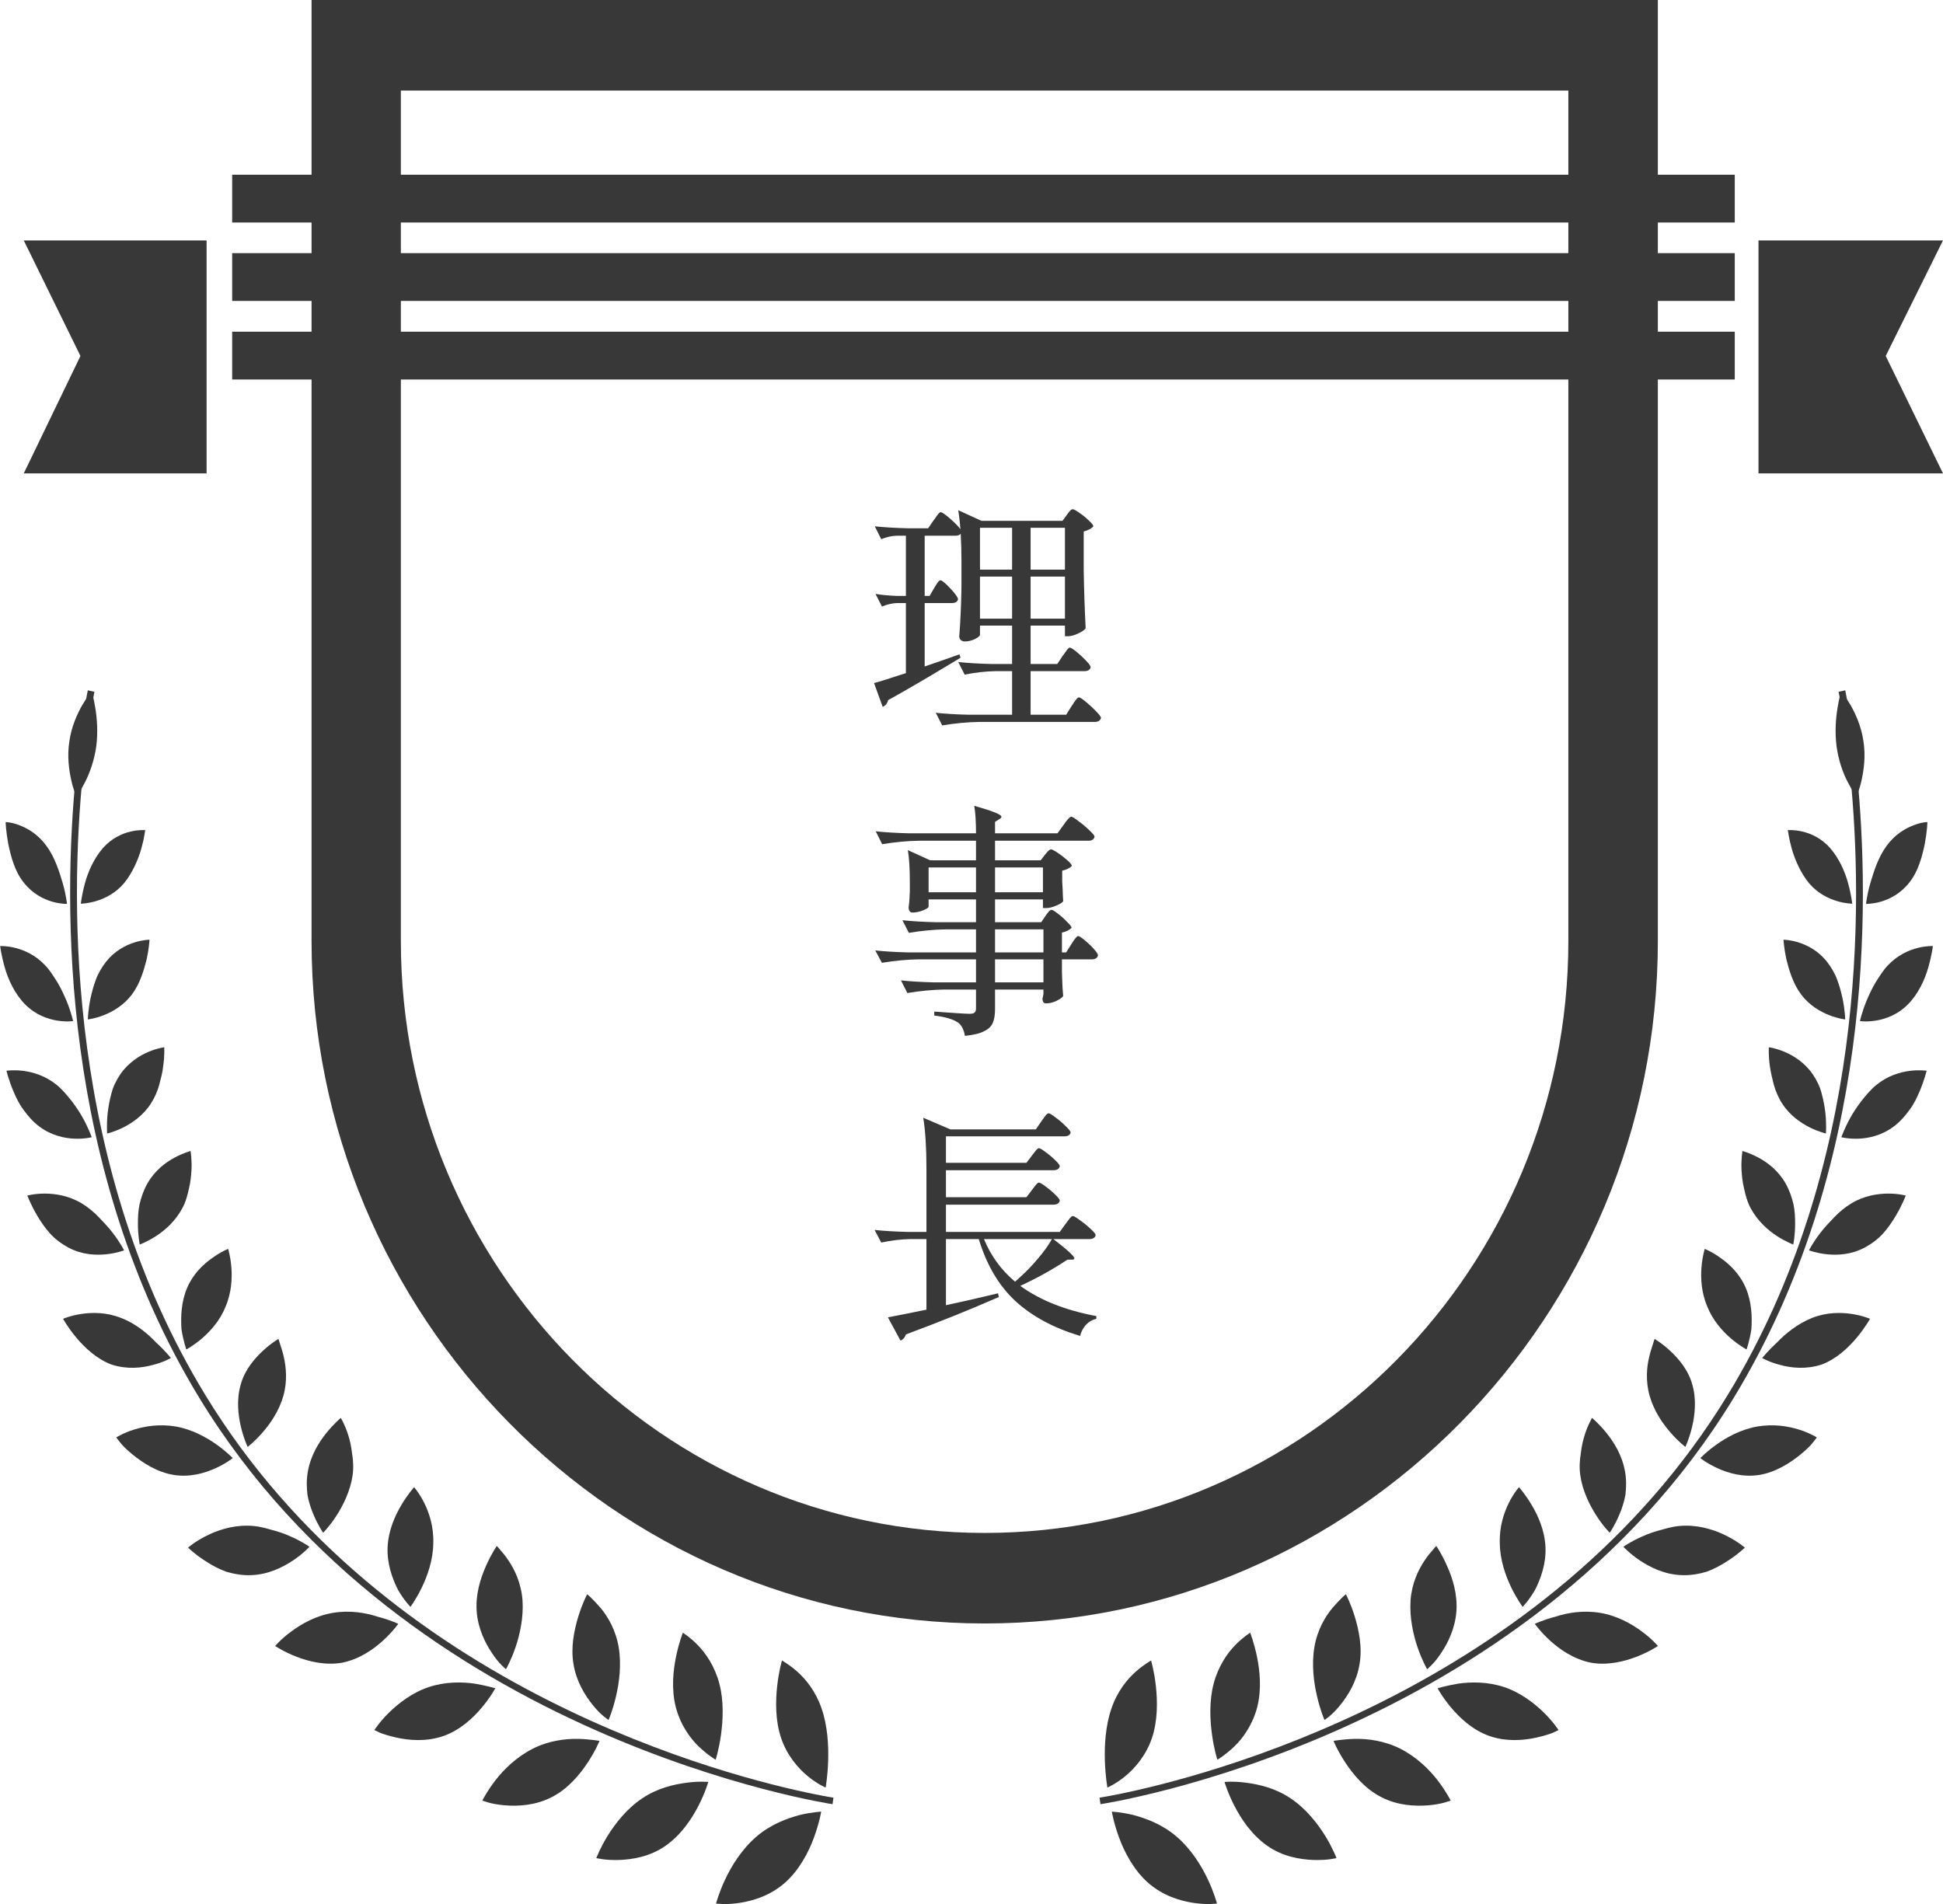 <svg width="100" height="98" viewBox="0 0 100 98" fill="none" xmlns="http://www.w3.org/2000/svg">
<path d="M52.51 66.185C53.527 66.924 54.832 67.443 56.425 67.74V67.88C56.23 67.923 56.056 68.02 55.904 68.173C55.76 68.326 55.654 68.522 55.586 68.76C54.23 68.352 53.125 67.757 52.269 66.975C51.413 66.185 50.782 65.119 50.375 63.776H48.685V67.179C49.049 67.103 49.397 67.026 49.727 66.95C50.057 66.873 50.371 66.801 50.667 66.733L51.367 66.567L51.405 66.759C49.913 67.413 48.32 68.054 46.626 68.683C46.575 68.836 46.482 68.942 46.346 69.002L45.698 67.804C46.113 67.727 46.774 67.596 47.681 67.409V63.776H46.855C46.372 63.785 45.872 63.844 45.355 63.955L45.012 63.305C45.478 63.356 46.041 63.39 46.702 63.407H47.681V60.144C47.681 59.073 47.626 58.202 47.516 57.531L48.913 58.13H53.311L53.591 57.722C53.624 57.68 53.667 57.62 53.718 57.544C53.777 57.459 53.824 57.4 53.858 57.365C53.9 57.323 53.938 57.302 53.972 57.302C54.023 57.302 54.141 57.374 54.328 57.518C54.514 57.654 54.688 57.803 54.849 57.965C55.018 58.126 55.103 58.236 55.103 58.296C55.069 58.423 54.963 58.487 54.785 58.487H48.685V59.851H52.828L53.108 59.481C53.142 59.439 53.184 59.383 53.235 59.316C53.294 59.239 53.341 59.184 53.375 59.15C53.408 59.116 53.442 59.099 53.476 59.099C53.527 59.099 53.642 59.167 53.819 59.303C53.997 59.43 54.163 59.57 54.315 59.723C54.468 59.868 54.544 59.97 54.544 60.029C54.51 60.165 54.4 60.233 54.213 60.233H48.685V61.622H52.828L53.108 61.253C53.142 61.21 53.184 61.155 53.235 61.087C53.294 61.011 53.341 60.955 53.375 60.921C53.408 60.887 53.442 60.87 53.476 60.87C53.527 60.87 53.642 60.938 53.819 61.074C53.997 61.202 54.163 61.342 54.315 61.495C54.468 61.639 54.544 61.741 54.544 61.801C54.51 61.937 54.4 62.005 54.213 62.005H48.685V63.407H54.544L54.836 62.999C54.862 62.965 54.904 62.91 54.963 62.833C55.023 62.748 55.069 62.689 55.103 62.655C55.145 62.612 55.184 62.591 55.217 62.591C55.268 62.591 55.391 62.663 55.586 62.808C55.781 62.944 55.963 63.092 56.133 63.254C56.302 63.407 56.387 63.513 56.387 63.572C56.378 63.64 56.344 63.691 56.285 63.725C56.226 63.759 56.154 63.776 56.069 63.776H54.213C54.934 64.329 55.294 64.66 55.294 64.77C55.294 64.813 55.251 64.834 55.167 64.834H54.938C54.184 65.335 53.375 65.786 52.51 66.185ZM50.642 63.776C50.998 64.643 51.532 65.374 52.243 65.969L52.51 65.726C52.832 65.437 53.142 65.115 53.438 64.758C53.743 64.401 53.976 64.074 54.137 63.776H50.642Z" fill="#383838"/>
<path d="M53.804 47.147C53.838 47.105 53.884 47.041 53.944 46.956C54.011 46.871 54.071 46.829 54.121 46.829C54.172 46.829 54.282 46.897 54.452 47.032C54.621 47.16 54.778 47.3 54.922 47.453C55.075 47.597 55.151 47.7 55.151 47.759C55.041 47.869 54.876 47.95 54.655 48.001V49.021H54.871L55.138 48.6C55.164 48.558 55.202 48.498 55.253 48.422C55.312 48.337 55.358 48.277 55.392 48.243C55.426 48.201 55.46 48.179 55.494 48.179C55.545 48.179 55.655 48.252 55.825 48.396C55.994 48.532 56.151 48.681 56.295 48.842C56.439 49.004 56.511 49.114 56.511 49.174C56.477 49.31 56.371 49.378 56.193 49.378H54.655V50.028L54.668 50.423C54.676 50.72 54.693 51.001 54.719 51.264C54.676 51.34 54.558 51.425 54.363 51.519C54.176 51.604 54.003 51.646 53.842 51.646C53.774 51.646 53.723 51.621 53.689 51.57C53.664 51.519 53.651 51.459 53.651 51.391C53.66 51.383 53.677 51.311 53.702 51.175V50.932H51.211V51.952C51.211 52.241 51.173 52.47 51.097 52.64C51.029 52.819 50.88 52.963 50.652 53.074C50.431 53.193 50.101 53.273 49.66 53.316C49.61 53.002 49.495 52.776 49.317 52.64C49.063 52.462 48.652 52.339 48.084 52.271V52.067C49.11 52.143 49.715 52.181 49.902 52.181C50.029 52.181 50.114 52.16 50.156 52.118C50.207 52.075 50.232 52.003 50.232 51.901V50.932H48.605C48.004 50.941 47.368 51.001 46.699 51.111L46.369 50.461C46.835 50.512 47.398 50.546 48.059 50.563H50.232V49.378H47.297C46.695 49.386 46.059 49.446 45.39 49.556L45.047 48.919C45.513 48.97 46.076 49.004 46.737 49.021H50.232V47.835H48.682C48.08 47.844 47.445 47.903 46.775 48.014L46.445 47.364C46.911 47.415 47.474 47.449 48.135 47.466H50.232V46.293H47.792V46.663C47.792 46.714 47.699 46.778 47.513 46.854C47.326 46.931 47.14 46.969 46.953 46.969C46.894 46.969 46.847 46.943 46.813 46.892C46.78 46.841 46.763 46.782 46.763 46.714C46.788 46.535 46.805 46.357 46.813 46.179C46.813 46.077 46.818 45.992 46.826 45.924V45.388C46.826 44.7 46.792 44.156 46.724 43.757L47.868 44.279H50.232V43.273H47.309C46.708 43.281 46.072 43.341 45.403 43.451L45.072 42.788C45.538 42.839 46.102 42.873 46.763 42.89H50.232C50.232 42.312 50.203 41.841 50.143 41.476C51.075 41.739 51.541 41.926 51.541 42.036C51.541 42.079 51.503 42.121 51.427 42.164L51.211 42.304V42.89H54.426L54.731 42.47C54.757 42.436 54.799 42.376 54.859 42.291C54.926 42.206 54.981 42.143 55.024 42.1C55.066 42.058 55.104 42.036 55.138 42.036C55.189 42.036 55.312 42.113 55.507 42.266C55.71 42.41 55.897 42.567 56.066 42.737C56.244 42.899 56.333 43.009 56.333 43.069C56.299 43.205 56.193 43.273 56.015 43.273H51.211V44.279H53.562L53.778 43.999C53.804 43.965 53.85 43.91 53.918 43.833C53.986 43.757 54.045 43.719 54.096 43.719C54.147 43.719 54.261 43.778 54.439 43.897C54.617 44.016 54.782 44.144 54.935 44.279C55.087 44.416 55.164 44.513 55.164 44.573C55.053 44.683 54.888 44.764 54.668 44.815V45.363L54.693 45.809C54.693 45.936 54.702 46.128 54.719 46.383C54.685 46.45 54.566 46.527 54.363 46.612C54.168 46.697 53.994 46.739 53.842 46.739H53.677V46.293H51.211V47.466H53.588L53.804 47.147ZM47.792 44.649V45.924H50.232V44.649H47.792ZM53.677 45.924V44.649H51.211V45.924H53.677ZM53.702 47.835H51.211V49.021H53.702V47.835ZM51.211 50.563H53.702V49.378H51.211V50.563Z" fill="#383838"/>
<path d="M55.533 35.896C55.584 35.896 55.703 35.973 55.889 36.126C56.075 36.279 56.249 36.44 56.41 36.61C56.58 36.78 56.664 36.895 56.664 36.954C56.63 37.09 56.52 37.158 56.334 37.158H50.399C49.797 37.167 49.162 37.226 48.492 37.337L48.162 36.687C48.628 36.737 49.191 36.772 49.852 36.788H52.089V34.545H51.225C50.716 34.554 50.191 34.613 49.649 34.724L49.318 34.074C49.784 34.125 50.348 34.159 51.009 34.176H52.089V32.2H50.437V32.672C50.437 32.731 50.352 32.803 50.183 32.888C50.013 32.973 49.835 33.016 49.649 33.016C49.572 33.016 49.505 32.99 49.445 32.939C49.395 32.888 49.369 32.829 49.369 32.761C49.428 32.013 49.467 31.181 49.483 30.263V28.874C49.483 28.406 49.471 27.939 49.445 27.472C49.395 27.54 49.301 27.574 49.166 27.574H47.59V30.671H47.844L48.073 30.276C48.098 30.242 48.132 30.186 48.175 30.11C48.225 30.025 48.268 29.965 48.302 29.931C48.335 29.889 48.369 29.868 48.403 29.868C48.48 29.868 48.649 30.008 48.912 30.288C49.174 30.569 49.306 30.756 49.306 30.849C49.272 30.977 49.166 31.04 48.988 31.04H47.59V34.303C47.971 34.176 48.568 33.968 49.382 33.679L49.433 33.857L49.051 34.087C47.713 34.894 46.599 35.544 45.709 36.036C45.692 36.113 45.658 36.185 45.607 36.253C45.556 36.313 45.497 36.355 45.429 36.381L44.984 35.157C45.222 35.098 45.607 34.979 46.141 34.8L46.624 34.647V31.04H46.154C45.916 31.049 45.662 31.108 45.391 31.219L45.061 30.569C45.357 30.62 45.713 30.654 46.128 30.671H46.624V27.574H46.141C45.887 27.582 45.624 27.642 45.353 27.752L45.023 27.089C45.489 27.14 46.052 27.174 46.713 27.191H47.768L48.047 26.784C48.09 26.733 48.136 26.669 48.187 26.592C48.238 26.516 48.28 26.461 48.314 26.427C48.348 26.384 48.382 26.363 48.416 26.363C48.484 26.363 48.645 26.473 48.899 26.694C49.153 26.915 49.331 27.098 49.433 27.242C49.416 27.123 49.407 27.03 49.407 26.962C49.373 26.639 49.344 26.405 49.318 26.261L50.513 26.809H54.682L54.898 26.516C54.923 26.482 54.957 26.435 54.999 26.376C55.05 26.316 55.088 26.274 55.114 26.248C55.148 26.223 55.182 26.21 55.215 26.21C55.266 26.21 55.381 26.274 55.559 26.401C55.737 26.52 55.898 26.652 56.042 26.796C56.194 26.932 56.27 27.03 56.27 27.089C56.186 27.2 56.02 27.289 55.775 27.357V29.345C55.792 30.399 55.826 31.397 55.876 32.34C55.817 32.425 55.686 32.515 55.482 32.608C55.288 32.702 55.11 32.748 54.949 32.748H54.809V32.2H53.042V34.176H54.415L54.694 33.755C54.737 33.704 54.783 33.64 54.834 33.564C54.885 33.487 54.927 33.432 54.961 33.398C54.995 33.356 55.029 33.334 55.063 33.334C55.114 33.334 55.228 33.407 55.406 33.551C55.584 33.696 55.749 33.849 55.902 34.01C56.054 34.171 56.131 34.282 56.131 34.341C56.105 34.477 55.995 34.545 55.8 34.545H53.042V36.788H54.872L55.152 36.342C55.186 36.3 55.228 36.236 55.279 36.151C55.338 36.066 55.385 36.002 55.419 35.96C55.461 35.917 55.499 35.896 55.533 35.896ZM50.437 29.32H52.089V27.166H50.437V29.32ZM54.809 27.166H53.042V29.32H54.809V27.166ZM50.437 31.843H52.089V29.677H50.437V31.843ZM54.809 29.677H53.042V31.843H54.809V29.677Z" fill="#383838"/>
<path d="M16.035 0V48.434C16.035 67.756 31.623 83.561 50.679 83.561C69.736 83.561 85.324 67.756 85.324 48.434V0H16.035ZM80.718 48.434C80.718 65.229 67.243 78.901 50.679 78.901C34.115 78.901 20.631 65.239 20.631 48.434V4.66H80.718V48.434Z" fill="#383838"/>
<path d="M36.853 97.974C36.853 97.974 36.995 97.427 37.327 96.725C37.659 96.024 38.18 95.178 38.928 94.534C39.677 93.891 40.511 93.593 41.155 93.42C41.8 93.266 42.264 93.247 42.264 93.247C42.264 93.247 42.169 93.823 41.895 94.573C41.62 95.322 41.146 96.245 40.397 96.908C39.63 97.58 38.748 97.84 38.047 97.945C37.346 98.051 36.844 97.974 36.844 97.974H36.853Z" fill="#383838"/>
<path d="M40.246 85.464C40.246 85.464 40.085 86.002 40 86.771C39.914 87.539 39.895 88.548 40.199 89.451C40.502 90.354 41.08 91.017 41.573 91.421C42.075 91.834 42.492 92.007 42.492 92.007C42.492 92.007 42.909 89.73 42.283 87.933C41.98 87.049 41.469 86.425 41.033 86.04C40.597 85.656 40.237 85.464 40.237 85.464H40.246Z" fill="#383838"/>
<path d="M30.691 95.638C30.691 95.638 30.881 95.129 31.269 94.495C31.658 93.871 32.255 93.092 33.051 92.564C33.847 92.026 34.69 91.843 35.344 91.757C35.998 91.67 36.453 91.718 36.453 91.718C36.453 91.718 36.301 92.256 35.951 92.939C35.6 93.621 35.06 94.438 34.254 95.004C33.458 95.562 32.568 95.706 31.876 95.734C31.525 95.744 31.232 95.725 31.023 95.696C30.815 95.667 30.691 95.638 30.691 95.638Z" fill="#383838"/>
<path d="M35.146 84.032C35.146 84.032 34.947 84.532 34.795 85.262C34.644 85.992 34.549 86.934 34.776 87.847C35.004 88.75 35.506 89.461 35.97 89.903C36.435 90.345 36.833 90.575 36.833 90.575C36.833 90.575 37.003 90.047 37.108 89.288C37.212 88.529 37.259 87.549 37.022 86.655C36.785 85.762 36.321 85.089 35.913 84.676C35.715 84.465 35.516 84.311 35.383 84.205C35.241 84.1 35.155 84.042 35.155 84.042L35.146 84.032Z" fill="#383838"/>
<path d="M24.828 92.67C24.828 92.67 25.055 92.209 25.491 91.642C25.927 91.075 26.571 90.441 27.415 90.009C28.248 89.586 29.111 89.49 29.755 89.5C30.399 89.519 30.854 89.605 30.854 89.605C30.854 89.605 30.655 90.105 30.248 90.72C29.84 91.335 29.234 92.075 28.4 92.497C27.566 92.93 26.666 92.978 25.974 92.92C25.623 92.891 25.339 92.834 25.131 92.776C24.932 92.718 24.809 92.67 24.809 92.67H24.828Z" fill="#383838"/>
<path d="M30.221 82.053C30.221 82.053 29.975 82.514 29.766 83.196C29.558 83.878 29.359 84.791 29.52 85.675C29.671 86.569 30.117 87.279 30.524 87.779C30.932 88.288 31.32 88.528 31.32 88.528C31.32 88.528 31.538 88.038 31.699 87.328C31.87 86.617 31.993 85.685 31.841 84.781C31.69 83.888 31.282 83.206 30.913 82.764C30.723 82.543 30.553 82.37 30.429 82.245C30.306 82.12 30.221 82.062 30.221 82.062V82.053Z" fill="#383838"/>
<path d="M19.266 89.047C19.266 89.047 19.531 88.634 20.014 88.154C20.497 87.683 21.199 87.126 22.061 86.837C22.923 86.549 23.776 86.568 24.411 86.655C25.046 86.761 25.491 86.895 25.491 86.895C25.491 86.895 25.255 87.347 24.8 87.885C24.345 88.432 23.672 89.057 22.819 89.355C21.957 89.653 21.066 89.585 20.393 89.432C20.052 89.355 19.768 89.268 19.569 89.191C19.379 89.105 19.266 89.047 19.266 89.047Z" fill="#383838"/>
<path d="M25.567 79.574C25.567 79.574 25.283 79.978 25.008 80.612C24.724 81.246 24.468 82.072 24.534 82.947C24.6 83.821 24.97 84.57 25.33 85.099C25.681 85.637 26.041 85.915 26.041 85.915C26.041 85.915 26.297 85.474 26.524 84.811C26.751 84.148 26.95 83.273 26.893 82.38C26.827 81.496 26.496 80.804 26.173 80.324C26.012 80.083 25.861 79.901 25.747 79.776C25.643 79.641 25.567 79.574 25.567 79.574Z" fill="#383838"/>
<path d="M14.168 84.714C14.168 84.714 14.471 84.349 15.002 83.965C15.533 83.571 16.272 83.157 17.143 83.013C18.015 82.869 18.84 83.013 19.446 83.215C20.081 83.379 20.498 83.58 20.498 83.58C20.498 83.58 20.214 83.984 19.721 84.435C19.228 84.887 18.508 85.396 17.617 85.579C15.883 85.886 14.168 84.724 14.168 84.724V84.714Z" fill="#383838"/>
<path d="M21.304 76.556C21.304 76.556 20.991 76.902 20.659 77.46C20.328 78.017 19.987 78.776 19.949 79.631C19.911 80.486 20.195 81.264 20.489 81.841C20.802 82.379 21.124 82.706 21.124 82.706C21.124 82.706 21.418 82.312 21.711 81.706C22.005 81.101 22.289 80.284 22.299 79.448C22.365 77.719 21.313 76.547 21.313 76.547L21.304 76.556Z" fill="#383838"/>
<path d="M9.684 79.652C9.684 79.652 10.025 79.354 10.574 79.075C11.124 78.787 11.892 78.518 12.735 78.528C13.161 78.528 13.559 78.614 13.929 78.729C14.317 78.825 14.668 78.95 14.962 79.085C15.559 79.344 15.928 79.613 15.928 79.613C15.928 79.613 15.616 79.959 15.085 80.315C14.554 80.67 13.806 81.045 12.924 81.074C12.489 81.093 12.053 81.016 11.655 80.901C11.276 80.766 10.925 80.574 10.641 80.391C10.053 80.026 9.684 79.661 9.684 79.661V79.652Z" fill="#383838"/>
<path d="M17.541 72.982C17.541 72.982 17.19 73.271 16.802 73.751C16.413 74.231 15.987 74.914 15.845 75.74C15.769 76.153 15.778 76.566 15.826 76.951C15.892 77.316 16.006 77.652 16.129 77.94C16.366 78.517 16.631 78.891 16.631 78.891C16.631 78.891 16.963 78.565 17.314 78.017C17.664 77.479 18.034 76.73 18.148 75.932C18.204 75.528 18.176 75.154 18.119 74.808C18.081 74.453 18.005 74.126 17.92 73.857C17.75 73.319 17.541 72.982 17.541 72.982Z" fill="#383838"/>
<path d="M5.988 73.983C5.988 73.983 6.348 73.752 6.907 73.579C7.467 73.406 8.215 73.281 9.059 73.425C10.726 73.723 11.977 75.049 11.977 75.049C11.977 75.049 11.636 75.328 11.077 75.578C10.527 75.827 9.769 76.048 8.935 75.914C8.101 75.779 7.353 75.299 6.813 74.857C6.547 74.636 6.32 74.425 6.197 74.261C6.064 74.098 5.988 73.992 5.988 73.992V73.983Z" fill="#383838"/>
<path d="M14.336 68.91C14.336 68.91 13.967 69.121 13.531 69.525C13.095 69.929 12.583 70.524 12.384 71.283C11.948 72.801 12.745 74.473 12.745 74.473C12.745 74.473 13.095 74.214 13.502 73.743C13.91 73.282 14.365 72.619 14.583 71.85C14.801 71.082 14.725 70.351 14.602 69.823C14.545 69.554 14.46 69.343 14.412 69.17C14.365 69.006 14.327 68.91 14.327 68.91H14.336Z" fill="#383838"/>
<path d="M3.242 67.882C3.242 67.882 3.612 67.718 4.171 67.632C4.73 67.545 5.479 67.536 6.227 67.834C6.985 68.122 7.611 68.65 8.037 69.102C8.511 69.534 8.795 69.899 8.795 69.899C8.795 69.899 8.435 70.111 7.866 70.255C7.307 70.409 6.54 70.495 5.744 70.236C4.228 69.678 3.242 67.872 3.242 67.872V67.882Z" fill="#383838"/>
<path d="M11.749 64.278C11.749 64.278 11.37 64.422 10.925 64.749C10.47 65.066 9.939 65.566 9.636 66.277C9.323 66.997 9.295 67.805 9.342 68.429C9.437 69.034 9.589 69.457 9.589 69.457C9.589 69.457 9.958 69.265 10.394 68.89C10.83 68.516 11.332 67.958 11.607 67.257C12.232 65.806 11.74 64.278 11.74 64.278H11.749Z" fill="#383838"/>
<path d="M1.395 61.54C1.395 61.54 1.755 61.435 2.295 61.435C2.825 61.435 3.527 61.531 4.199 61.934C4.531 62.136 4.834 62.386 5.09 62.655C5.346 62.924 5.602 63.193 5.791 63.443C6.18 63.942 6.388 64.355 6.388 64.355C6.388 64.355 6.019 64.499 5.479 64.557C4.929 64.615 4.209 64.586 3.498 64.202C3.148 64.01 2.816 63.76 2.56 63.471C2.304 63.183 2.096 62.876 1.925 62.587C1.584 62.011 1.413 61.55 1.413 61.55L1.395 61.54Z" fill="#383838"/>
<path d="M9.808 59.243C9.808 59.243 9.438 59.339 8.974 59.589C8.51 59.839 7.96 60.252 7.581 60.925C7.391 61.261 7.268 61.626 7.183 61.981C7.107 62.337 7.098 62.683 7.098 62.99C7.098 63.605 7.192 64.057 7.192 64.057C7.192 64.057 7.562 63.922 8.026 63.624C8.491 63.327 9.031 62.846 9.381 62.193C9.561 61.866 9.647 61.52 9.723 61.184C9.808 60.848 9.836 60.511 9.855 60.233C9.884 59.666 9.808 59.253 9.808 59.253V59.243Z" fill="#383838"/>
<path d="M0.342 55.112C0.342 55.112 1.744 54.882 2.919 55.842C3.213 56.083 3.45 56.371 3.687 56.669C3.914 56.967 4.113 57.264 4.265 57.543C4.568 58.091 4.719 58.533 4.719 58.533C4.719 58.533 3.27 58.917 2.028 57.985C1.716 57.754 1.45 57.456 1.223 57.139C0.986 56.832 0.834 56.496 0.702 56.198C0.446 55.593 0.332 55.112 0.332 55.112H0.342Z" fill="#383838"/>
<path d="M8.462 53.902C8.462 53.902 7.05 54.066 6.197 55.286C5.988 55.593 5.818 55.939 5.733 56.285C5.638 56.631 5.581 56.967 5.543 57.275C5.477 57.89 5.515 58.341 5.515 58.341C5.515 58.341 6.983 58.024 7.77 56.794C7.969 56.487 8.102 56.16 8.196 55.834C8.282 55.507 8.367 55.18 8.395 54.902C8.481 54.325 8.452 53.912 8.452 53.912L8.462 53.902Z" fill="#383838"/>
<path d="M0 48.694C0 48.694 1.327 48.617 2.331 49.693C2.587 49.962 2.776 50.279 2.975 50.596C3.165 50.913 3.307 51.24 3.43 51.528C3.667 52.104 3.762 52.556 3.762 52.556C3.762 52.556 2.36 52.767 1.298 51.701C0.768 51.172 0.417 50.413 0.246 49.798C0.066 49.174 0.009 48.694 0.009 48.694H0Z" fill="#383838"/>
<path d="M7.694 48.368C7.694 48.368 6.358 48.368 5.458 49.502C5.24 49.781 5.041 50.117 4.927 50.444C4.804 50.77 4.719 51.106 4.652 51.414C4.529 52.019 4.52 52.471 4.52 52.471C4.52 52.471 5.922 52.327 6.784 51.193C7.211 50.626 7.41 49.925 7.552 49.358C7.675 48.791 7.694 48.368 7.694 48.368Z" fill="#383838"/>
<path d="M0.293 42.313C0.293 42.313 0.606 42.313 1.023 42.486C1.43 42.64 1.961 42.948 2.387 43.534C2.823 44.12 3.05 44.86 3.231 45.465C3.401 46.061 3.448 46.522 3.448 46.522C3.448 46.522 2.131 46.579 1.222 45.426C0.757 44.85 0.558 44.072 0.426 43.438C0.369 43.12 0.331 42.842 0.312 42.64C0.293 42.438 0.293 42.323 0.293 42.323V42.313Z" fill="#383838"/>
<path d="M7.467 42.727C7.467 42.727 6.216 42.612 5.297 43.65C4.842 44.169 4.52 44.889 4.369 45.475C4.208 46.061 4.16 46.513 4.16 46.513C4.16 46.513 5.487 46.513 6.378 45.466C6.813 44.937 7.107 44.255 7.268 43.698C7.344 43.419 7.401 43.179 7.429 42.996C7.458 42.814 7.477 42.718 7.477 42.718L7.467 42.727Z" fill="#383838"/>
<path d="M4.727 35.589C4.727 35.589 4.822 35.935 4.907 36.453C4.993 36.972 5.049 37.674 4.955 38.413C4.85 39.153 4.614 39.797 4.377 40.258C4.14 40.719 3.941 41.008 3.941 41.008C3.941 41.008 3.78 40.681 3.666 40.153C3.552 39.634 3.448 38.913 3.571 38.154C3.675 37.395 3.979 36.742 4.234 36.29C4.5 35.839 4.727 35.579 4.727 35.579V35.589Z" fill="#383838"/>
<path d="M42.897 92.526C42.897 92.526 42.565 92.478 41.949 92.353C37.657 91.488 19.861 87.069 10.555 71.782C3.429 60.08 3.59 46.552 4.263 39.845C4.396 38.519 4.548 37.462 4.661 36.732C4.775 36.002 4.86 35.618 4.86 35.608L4.519 35.531C4.519 35.531 4.178 37.136 3.913 39.797C3.24 46.552 3.069 60.147 10.261 71.955C21.007 89.586 42.831 92.862 42.849 92.862L42.897 92.507V92.526Z" fill="#383838"/>
<path d="M62.633 97.974C62.633 97.974 62.491 97.427 62.16 96.725C61.828 96.024 61.307 95.178 60.558 94.534C59.81 93.891 58.976 93.593 58.331 93.42C57.687 93.266 57.223 93.247 57.223 93.247C57.223 93.247 57.317 93.823 57.592 94.573C57.867 95.322 58.341 96.245 59.089 96.908C59.857 97.58 60.738 97.84 61.44 97.945C62.141 98.051 62.643 97.974 62.643 97.974H62.633Z" fill="#383838"/>
<path d="M59.241 85.464C59.241 85.464 59.402 86.002 59.488 86.771C59.573 87.539 59.592 88.548 59.289 89.451C58.986 90.354 58.407 91.017 57.915 91.421C57.413 91.834 56.995 92.007 56.995 92.007C56.995 92.007 56.579 89.73 57.204 87.933C57.507 87.049 58.019 86.425 58.455 86.04C58.891 85.656 59.251 85.464 59.251 85.464H59.241Z" fill="#383838"/>
<path d="M68.785 95.638C68.785 95.638 68.595 95.129 68.207 94.495C67.818 93.871 67.221 93.092 66.425 92.564C65.629 92.026 64.786 91.843 64.132 91.757C63.478 91.67 63.023 91.718 63.023 91.718C63.023 91.718 63.175 92.256 63.526 92.939C63.876 93.621 64.416 94.438 65.222 95.004C66.018 95.562 66.909 95.706 67.6 95.734C67.951 95.744 68.245 95.725 68.453 95.696C68.662 95.667 68.785 95.638 68.785 95.638Z" fill="#383838"/>
<path d="M64.34 84.032C64.34 84.032 64.539 84.532 64.691 85.262C64.842 85.992 64.937 86.934 64.71 87.847C64.482 88.75 63.98 89.461 63.516 89.903C63.051 90.345 62.654 90.575 62.654 90.575C62.654 90.575 62.483 90.047 62.379 89.288C62.274 88.529 62.227 87.549 62.464 86.655C62.701 85.762 63.165 85.089 63.573 84.676C63.772 84.465 63.971 84.311 64.103 84.205C64.245 84.1 64.331 84.042 64.331 84.042L64.34 84.032Z" fill="#383838"/>
<path d="M74.659 92.67C74.659 92.67 74.432 92.209 73.996 91.642C73.56 91.075 72.916 90.441 72.073 90.009C71.239 89.586 70.376 89.49 69.732 89.5C69.088 89.519 68.633 89.605 68.633 89.605C68.633 89.605 68.832 90.105 69.239 90.72C69.647 91.335 70.253 92.075 71.087 92.497C71.921 92.93 72.821 92.978 73.513 92.92C73.864 92.891 74.148 92.834 74.356 92.776C74.555 92.718 74.678 92.67 74.678 92.67H74.659Z" fill="#383838"/>
<path d="M69.267 82.053C69.267 82.053 69.513 82.514 69.722 83.196C69.93 83.878 70.129 84.791 69.968 85.675C69.817 86.569 69.371 87.279 68.964 87.779C68.556 88.288 68.168 88.528 68.168 88.528C68.168 88.528 67.95 88.038 67.789 87.328C67.618 86.617 67.495 85.685 67.647 84.781C67.798 83.888 68.206 83.206 68.575 82.764C68.765 82.543 68.935 82.37 69.059 82.245C69.182 82.12 69.267 82.062 69.267 82.062V82.053Z" fill="#383838"/>
<path d="M80.214 89.047C80.214 89.047 79.949 88.634 79.465 88.154C78.982 87.683 78.281 87.126 77.419 86.837C76.556 86.549 75.703 86.568 75.069 86.655C74.434 86.761 73.988 86.895 73.988 86.895C73.988 86.895 74.225 87.347 74.68 87.885C75.135 88.432 75.808 89.057 76.66 89.355C77.523 89.653 78.414 89.585 79.086 89.432C79.427 89.355 79.712 89.268 79.911 89.191C80.1 89.105 80.214 89.047 80.214 89.047Z" fill="#383838"/>
<path d="M73.922 79.574C73.922 79.574 74.207 79.978 74.481 80.612C74.766 81.246 75.022 82.072 74.955 82.947C74.889 83.821 74.519 84.57 74.159 85.099C73.809 85.637 73.449 85.915 73.449 85.915C73.449 85.915 73.193 85.474 72.965 84.811C72.738 84.148 72.539 83.273 72.596 82.38C72.662 81.496 72.994 80.804 73.316 80.324C73.477 80.083 73.629 79.901 73.742 79.776C73.847 79.641 73.922 79.574 73.922 79.574Z" fill="#383838"/>
<path d="M85.322 84.714C85.322 84.714 85.019 84.349 84.488 83.965C83.958 83.571 83.219 83.157 82.347 83.013C81.475 82.869 80.65 83.013 80.044 83.215C79.409 83.379 78.992 83.58 78.992 83.58C78.992 83.58 79.276 83.984 79.769 84.435C80.262 84.887 80.982 85.396 81.873 85.579C83.607 85.886 85.322 84.724 85.322 84.724V84.714Z" fill="#383838"/>
<path d="M78.186 76.556C78.186 76.556 78.498 76.902 78.83 77.46C79.162 78.017 79.503 78.776 79.541 79.631C79.579 80.486 79.294 81.264 79 81.841C78.688 82.379 78.365 82.706 78.365 82.706C78.365 82.706 78.072 82.312 77.778 81.706C77.484 81.101 77.2 80.284 77.191 79.448C77.124 77.719 78.176 76.547 78.176 76.547L78.186 76.556Z" fill="#383838"/>
<path d="M89.796 79.652C89.796 79.652 89.454 79.354 88.905 79.075C88.355 78.787 87.588 78.518 86.744 78.528C86.318 78.528 85.92 78.614 85.55 78.729C85.162 78.825 84.811 78.95 84.517 79.085C83.92 79.344 83.551 79.613 83.551 79.613C83.551 79.613 83.864 79.959 84.394 80.315C84.925 80.67 85.673 81.045 86.555 81.074C86.991 81.093 87.427 81.016 87.825 80.901C88.204 80.766 88.554 80.574 88.838 80.391C89.426 80.026 89.796 79.661 89.796 79.661V79.652Z" fill="#383838"/>
<path d="M81.938 72.982C81.938 72.982 82.289 73.271 82.677 73.751C83.066 74.231 83.492 74.914 83.634 75.74C83.71 76.153 83.701 76.566 83.653 76.951C83.587 77.316 83.473 77.652 83.35 77.94C83.113 78.517 82.848 78.891 82.848 78.891C82.848 78.891 82.516 78.565 82.166 78.017C81.815 77.479 81.445 76.73 81.332 75.932C81.275 75.528 81.303 75.154 81.36 74.808C81.398 74.453 81.474 74.126 81.559 73.857C81.73 73.319 81.938 72.982 81.938 72.982Z" fill="#383838"/>
<path d="M93.501 73.983C93.501 73.983 93.141 73.752 92.581 73.579C92.022 73.406 91.274 73.281 90.43 73.425C88.763 73.723 87.512 75.049 87.512 75.049C87.512 75.049 87.853 75.328 88.412 75.578C88.962 75.827 89.72 76.048 90.553 75.914C91.387 75.779 92.136 75.299 92.676 74.857C92.942 74.636 93.169 74.425 93.292 74.261C93.425 74.098 93.501 73.992 93.501 73.992V73.983Z" fill="#383838"/>
<path d="M85.15 68.91C85.15 68.91 85.519 69.121 85.955 69.525C86.391 69.929 86.903 70.524 87.102 71.283C87.538 72.801 86.742 74.473 86.742 74.473C86.742 74.473 86.391 74.214 85.984 73.743C85.576 73.282 85.121 72.619 84.903 71.85C84.685 71.082 84.752 70.351 84.884 69.823C84.941 69.554 85.026 69.343 85.074 69.17C85.121 69.006 85.159 68.91 85.159 68.91H85.15Z" fill="#383838"/>
<path d="M96.248 67.882C96.248 67.882 95.879 67.718 95.32 67.632C94.76 67.545 94.012 67.536 93.263 67.834C92.515 68.132 91.88 68.65 91.453 69.102C90.98 69.534 90.695 69.899 90.695 69.899C90.695 69.899 91.055 70.111 91.624 70.255C92.183 70.409 92.951 70.495 93.747 70.236C95.263 69.678 96.248 67.872 96.248 67.872V67.882Z" fill="#383838"/>
<path d="M87.73 64.278C87.73 64.278 88.109 64.422 88.554 64.749C89.009 65.066 89.54 65.566 89.843 66.277C90.156 66.997 90.184 67.805 90.136 68.429C90.042 69.034 89.89 69.457 89.89 69.457C89.89 69.457 89.521 69.265 89.085 68.89C88.649 68.516 88.147 67.958 87.872 67.257C87.246 65.806 87.739 64.278 87.739 64.278H87.73Z" fill="#383838"/>
<path d="M98.095 61.54C98.095 61.54 97.735 61.435 97.195 61.435C96.665 61.435 95.963 61.531 95.29 61.934C94.959 62.136 94.656 62.386 94.4 62.655C94.144 62.924 93.888 63.193 93.698 63.443C93.31 63.942 93.102 64.355 93.102 64.355C93.102 64.355 93.471 64.499 94.011 64.557C94.561 64.615 95.281 64.586 95.992 64.202C96.342 64.01 96.674 63.76 96.93 63.471C97.186 63.183 97.394 62.876 97.565 62.587C97.906 62.011 98.076 61.55 98.076 61.55L98.095 61.54Z" fill="#383838"/>
<path d="M89.679 59.243C89.679 59.243 90.048 59.339 90.513 59.589C90.977 59.839 91.527 60.252 91.906 60.925C92.095 61.261 92.218 61.626 92.304 61.981C92.379 62.337 92.389 62.683 92.389 62.99C92.389 63.605 92.294 64.057 92.294 64.057C92.294 64.057 91.925 63.922 91.46 63.624C90.996 63.327 90.456 62.846 90.105 62.193C89.925 61.866 89.84 61.52 89.764 61.184C89.679 60.848 89.65 60.511 89.631 60.233C89.603 59.666 89.679 59.253 89.679 59.253V59.243Z" fill="#383838"/>
<path d="M99.147 55.112C99.147 55.112 97.745 54.882 96.57 55.842C96.276 56.083 96.039 56.371 95.802 56.669C95.575 56.967 95.376 57.264 95.224 57.543C94.921 58.091 94.769 58.533 94.769 58.533C94.769 58.533 96.219 58.917 97.461 57.985C97.773 57.754 98.039 57.456 98.266 57.139C98.503 56.832 98.655 56.496 98.787 56.198C99.043 55.593 99.157 55.112 99.157 55.112H99.147Z" fill="#383838"/>
<path d="M91.027 53.902C91.027 53.902 92.439 54.066 93.292 55.286C93.501 55.593 93.671 55.939 93.756 56.285C93.851 56.631 93.908 56.967 93.946 57.275C94.012 57.89 93.974 58.341 93.974 58.341C93.974 58.341 92.506 58.024 91.719 56.794C91.52 56.487 91.387 56.16 91.293 55.834C91.207 55.507 91.132 55.18 91.094 54.902C91.008 54.325 91.037 53.912 91.037 53.912L91.027 53.902Z" fill="#383838"/>
<path d="M99.489 48.694C99.489 48.694 98.162 48.617 97.157 49.693C96.902 49.962 96.712 50.279 96.513 50.596C96.324 50.913 96.181 51.24 96.058 51.528C95.821 52.104 95.727 52.556 95.727 52.556C95.727 52.556 97.129 52.767 98.19 51.701C98.721 51.172 99.072 50.413 99.242 49.798C99.422 49.174 99.479 48.694 99.479 48.694H99.489Z" fill="#383838"/>
<path d="M91.793 48.368C91.793 48.368 93.129 48.368 94.029 49.502C94.247 49.781 94.446 50.117 94.56 50.444C94.683 50.77 94.768 51.106 94.835 51.414C94.958 52.019 94.967 52.471 94.967 52.471C94.967 52.471 93.565 52.327 92.703 51.193C92.276 50.626 92.077 49.925 91.935 49.358C91.812 48.791 91.793 48.368 91.793 48.368Z" fill="#383838"/>
<path d="M99.195 42.313C99.195 42.313 98.882 42.313 98.465 42.486C98.058 42.64 97.527 42.948 97.1 43.534C96.665 44.12 96.437 44.86 96.257 45.465C96.086 46.061 96.039 46.522 96.039 46.522C96.039 46.522 97.356 46.579 98.266 45.426C98.73 44.85 98.929 44.072 99.062 43.438C99.119 43.12 99.157 42.842 99.176 42.64C99.195 42.438 99.195 42.323 99.195 42.323V42.313Z" fill="#383838"/>
<path d="M92.021 42.727C92.021 42.727 93.272 42.612 94.191 43.65C94.646 44.169 94.968 44.889 95.12 45.475C95.281 46.061 95.328 46.513 95.328 46.513C95.328 46.513 94.002 46.513 93.111 45.466C92.675 44.937 92.381 44.255 92.22 43.698C92.144 43.419 92.088 43.179 92.059 42.996C92.031 42.814 92.012 42.718 92.012 42.718L92.021 42.727Z" fill="#383838"/>
<path d="M94.749 35.589C94.749 35.589 94.654 35.935 94.569 36.453C94.484 36.972 94.427 37.674 94.522 38.413C94.626 39.153 94.853 39.797 95.1 40.258C95.337 40.719 95.536 41.008 95.536 41.008C95.536 41.008 95.697 40.681 95.811 40.153C95.924 39.634 96.028 38.913 95.905 38.154C95.801 37.395 95.498 36.742 95.242 36.29C94.977 35.839 94.749 35.579 94.749 35.579V35.589Z" fill="#383838"/>
<path d="M56.59 92.526C56.59 92.526 56.922 92.478 57.537 92.353C61.83 91.488 79.626 87.069 88.931 71.782C96.057 60.08 95.896 46.552 95.224 39.845C95.091 38.519 94.939 37.462 94.826 36.732C94.712 36.002 94.626 35.618 94.626 35.608L94.968 35.531C94.968 35.531 95.309 37.136 95.574 39.797C96.247 46.552 96.418 60.147 89.225 71.955C78.479 89.586 56.656 92.862 56.637 92.862L56.59 92.507V92.526Z" fill="#383838"/>
<path d="M10.632 24.366H1.223L4.141 18.322L1.223 12.375H10.632V24.366Z" fill="#383838"/>
<path d="M90.504 24.366H99.999L97.052 18.322L99.999 12.375H90.504V24.366Z" fill="#383838"/>
<path d="M89.283 8.993H11.949V11.453H89.283V8.993Z" fill="#383838"/>
<path d="M89.283 13.029H11.949V15.489H89.283V13.029Z" fill="#383838"/>
<path d="M89.283 17.073H11.949V19.533H89.283V17.073Z" fill="#383838"/>
</svg>
